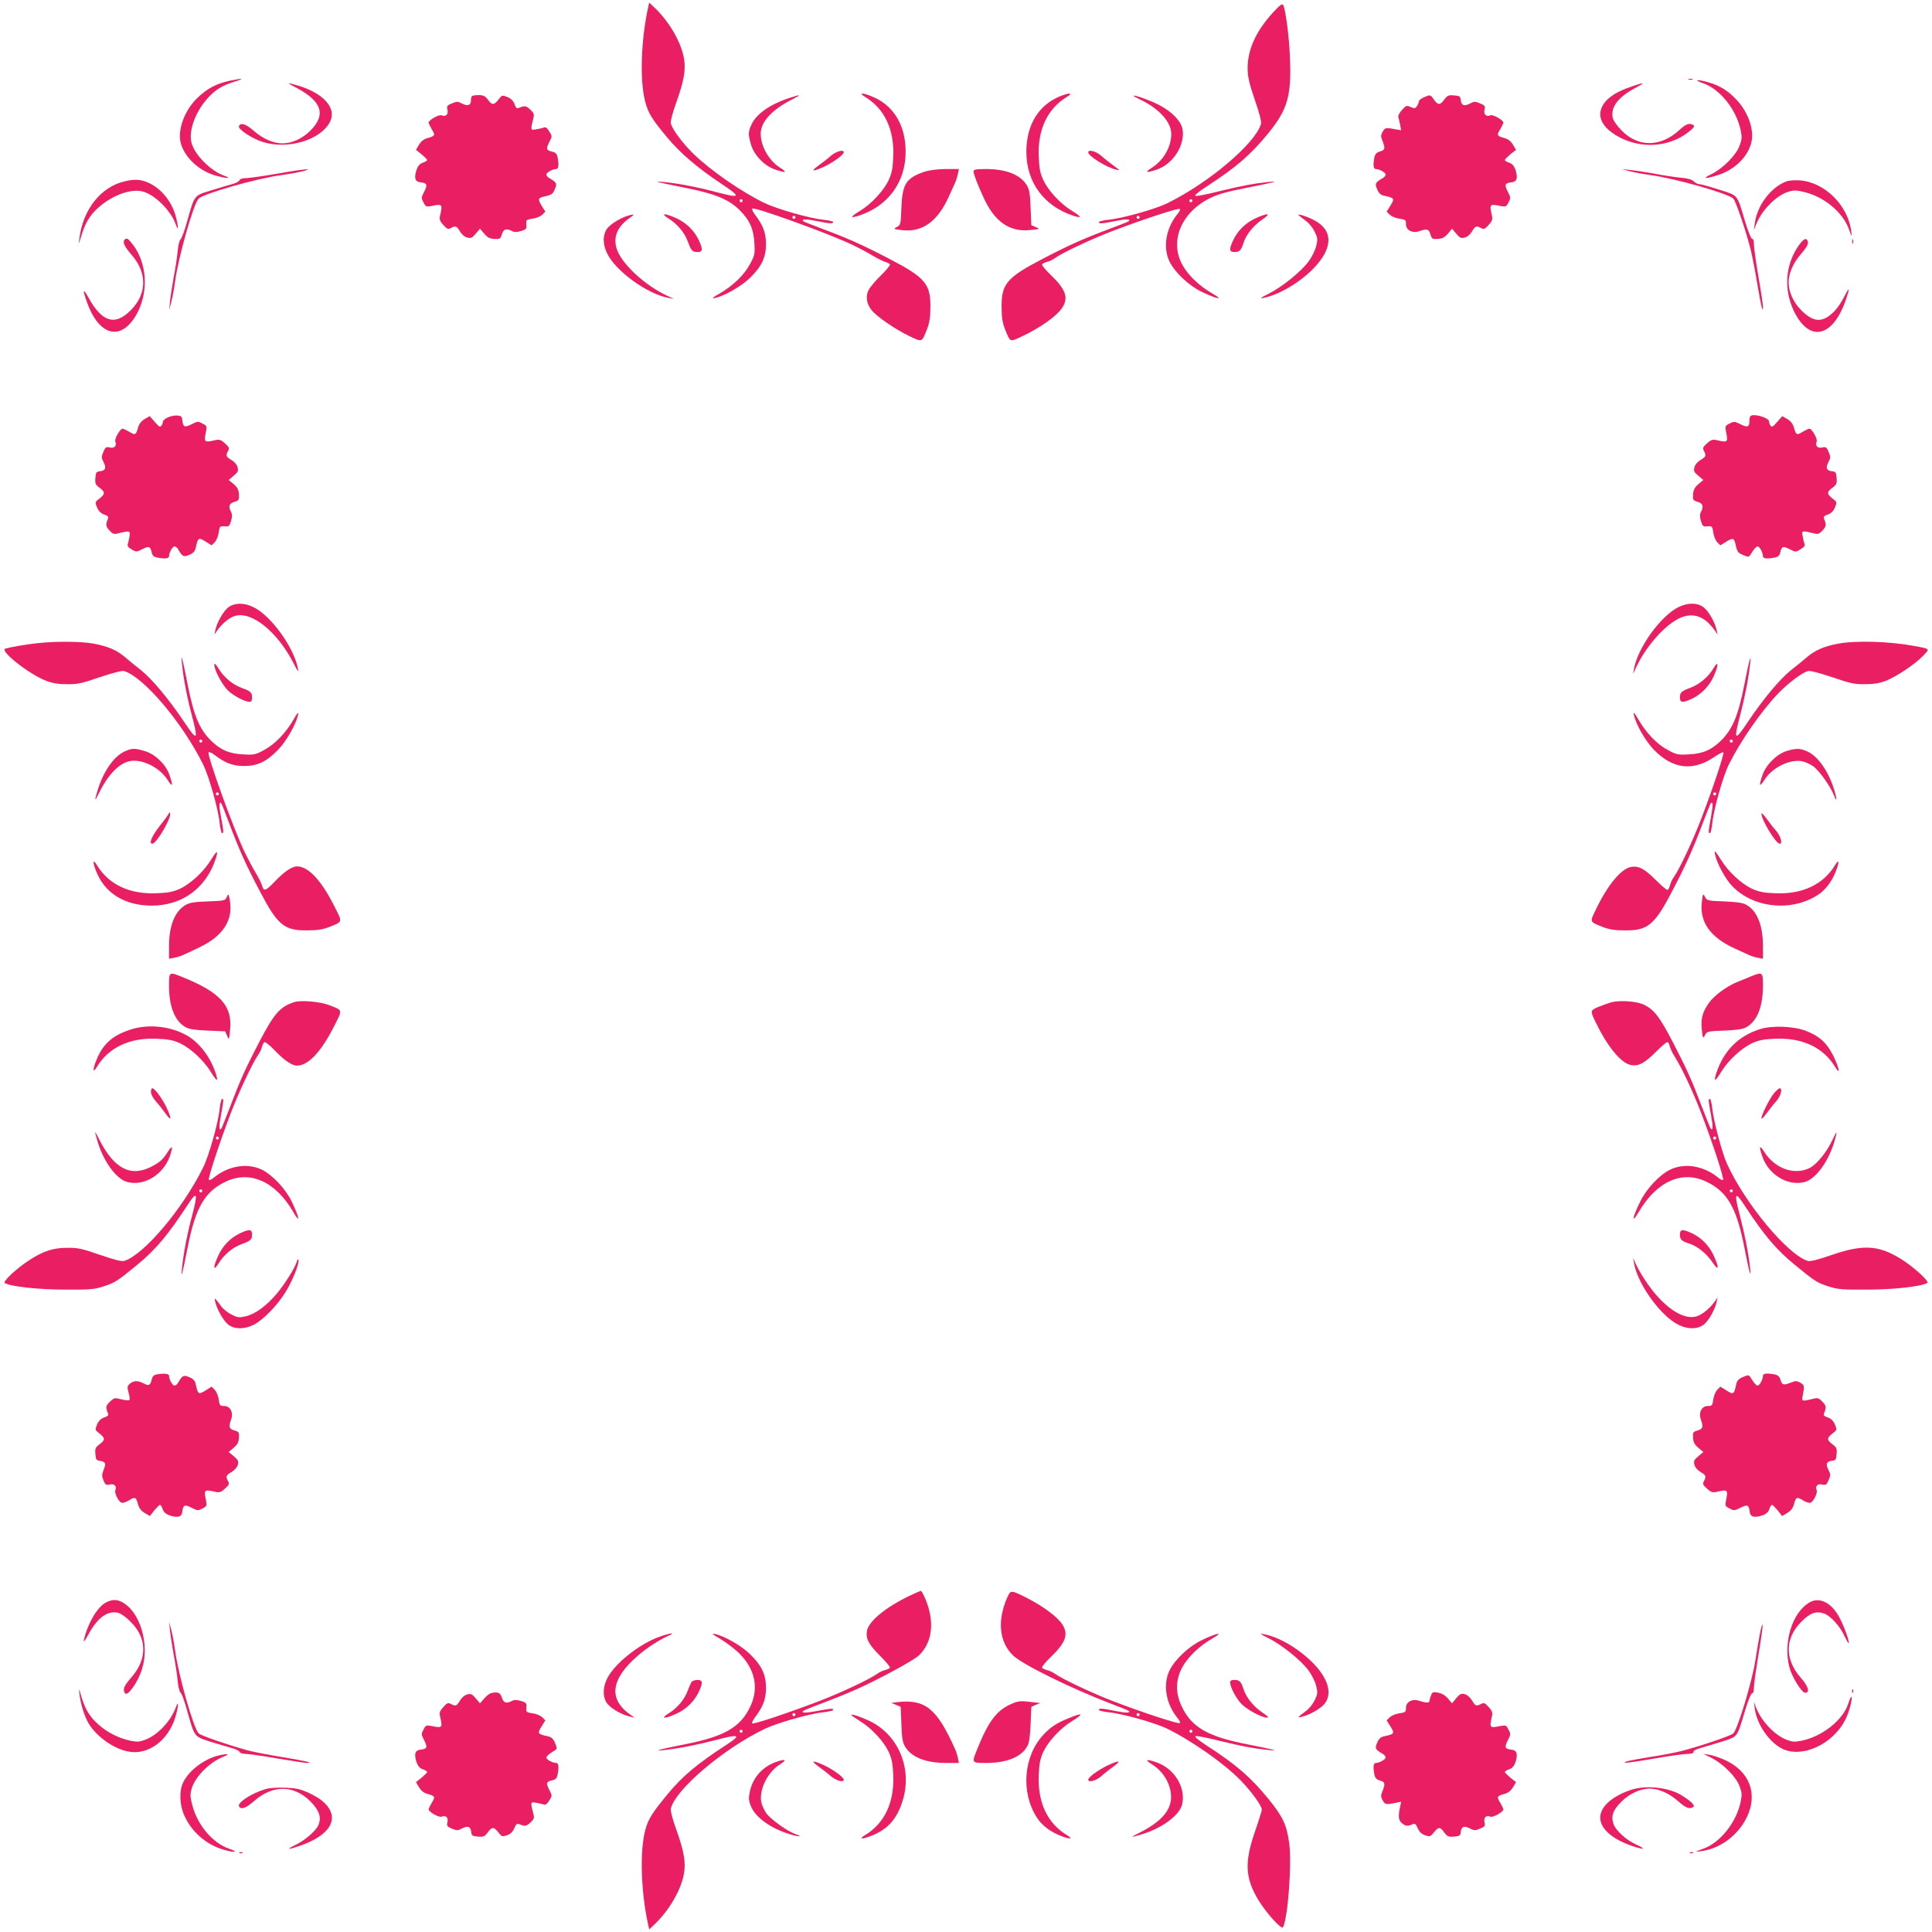 <?xml version="1.0" standalone="no"?>
<!DOCTYPE svg PUBLIC "-//W3C//DTD SVG 20010904//EN"
 "http://www.w3.org/TR/2001/REC-SVG-20010904/DTD/svg10.dtd">
<svg version="1.0" xmlns="http://www.w3.org/2000/svg"
 width="1280pt" height="1280pt" viewBox="0 0 1280 1280"
 preserveAspectRatio="xMidYMid meet">
<g transform="translate(0,1280) scale(0.1,-0.1)"
fill="#e91e63" stroke="none">
<path d="M4296 12759 c-49 -215 -59 -494 -21 -634 20 -75 45 -115 143 -233 89
-107 200 -202 362 -310 135 -90 129 -98 -41 -53 -120 32 -247 56 -339 65 -82
8 -53 0 139 -38 198 -39 291 -77 363 -150 65 -64 92 -126 96 -218 4 -71 2 -81
-29 -138 -38 -71 -113 -144 -202 -195 -46 -26 -54 -34 -32 -30 64 14 173 76
232 132 80 78 108 137 108 228 -1 74 -19 122 -73 193 -14 18 -22 36 -18 40 14
13 501 -163 661 -239 44 -21 107 -54 139 -74 33 -19 70 -38 83 -41 13 -4 26
-10 29 -16 3 -5 -24 -38 -59 -72 -36 -35 -73 -79 -82 -97 -21 -41 -15 -90 19
-133 32 -42 156 -127 251 -173 87 -41 81 -43 117 47 16 41 22 77 22 145 2 153
-35 196 -264 316 -184 96 -272 135 -444 200 -70 26 -131 50 -134 53 -15 16 15
16 86 2 90 -18 112 -20 112 -7 0 4 -29 11 -64 15 -91 9 -308 71 -391 111 -149
72 -350 210 -469 324 -71 69 -141 162 -151 202 -4 15 9 65 34 136 53 147 66
223 52 299 -20 108 -97 240 -194 333 l-36 34 -5 -24z m624 -1289 c0 -5 -4 -10
-10 -10 -5 0 -10 5 -10 10 0 6 5 10 10 10 6 0 10 -4 10 -10z m350 -110 c0 -5
-4 -10 -10 -10 -5 0 -10 5 -10 10 0 6 5 10 10 10 6 0 10 -4 10 -10z"/>
<path d="M8434 12717 c-114 -125 -169 -247 -168 -372 1 -57 10 -97 48 -208 32
-92 45 -145 40 -160 -41 -131 -344 -387 -619 -523 -79 -39 -298 -101 -392
-110 -35 -4 -63 -11 -63 -15 0 -13 22 -11 112 7 71 14 101 14 86 -2 -3 -3 -64
-27 -134 -53 -172 -65 -260 -104 -444 -200 -229 -120 -266 -163 -264 -316 0
-68 6 -104 22 -145 36 -89 31 -87 108 -51 128 60 239 139 274 196 40 65 20
119 -82 217 -33 32 -57 61 -54 67 3 5 18 12 33 16 15 3 39 15 54 26 52 37 244
127 389 182 191 73 430 151 437 143 4 -4 -3 -19 -16 -34 -77 -95 -98 -222 -52
-316 36 -72 128 -159 214 -200 103 -49 150 -57 70 -11 -88 50 -164 124 -201
193 -84 157 -5 345 184 439 55 27 112 43 245 69 192 38 222 46 139 38 -95 -10
-170 -24 -318 -60 -78 -20 -150 -34 -160 -32 -11 3 12 23 73 63 196 127 293
211 410 355 127 157 152 246 141 505 -5 132 -29 314 -45 343 -6 10 -25 -5 -67
-51z m-534 -1247 c0 -5 -4 -10 -10 -10 -5 0 -10 5 -10 10 0 6 5 10 10 10 6 0
10 -4 10 -10z m-350 -110 c0 -5 -4 -10 -10 -10 -5 0 -10 5 -10 10 0 6 5 10 10
10 6 0 10 -4 10 -10z"/>
<path d="M1522 12265 c-87 -19 -143 -48 -207 -107 -93 -85 -144 -224 -115
-315 31 -95 127 -180 235 -208 73 -19 104 -18 50 1 -90 32 -194 137 -216 217
-21 77 23 201 103 292 52 59 98 88 179 113 75 23 61 26 -29 7z"/>
<path d="M11188 12273 c6 -2 18 -2 25 0 6 3 1 5 -13 5 -14 0 -19 -2 -12 -5z"/>
<path d="M11285 12248 c111 -39 218 -173 247 -309 10 -49 9 -63 -7 -105 -23
-62 -111 -151 -185 -187 -65 -31 -47 -35 39 -8 106 33 192 112 221 205 27 84
-13 208 -95 295 -55 59 -109 93 -184 115 -79 23 -107 18 -36 -6z"/>
<path d="M1970 12215 c164 -89 191 -176 86 -281 -54 -53 -122 -84 -186 -84
-58 0 -127 30 -185 80 -56 50 -93 61 -102 33 -7 -19 87 -81 156 -103 167 -53
384 11 447 132 47 91 -42 191 -215 242 -75 22 -75 20 -1 -19z"/>
<path d="M10810 12227 c-122 -41 -189 -94 -205 -160 -17 -67 38 -137 146 -187
154 -71 337 -46 457 63 17 16 19 23 10 29 -25 15 -48 7 -90 -32 -124 -115
-272 -118 -383 -6 -31 31 -55 65 -60 84 -15 71 33 136 145 197 75 40 70 43
-20 12z"/>
<path d="M5730 12159 c130 -78 196 -217 188 -398 -3 -77 -9 -107 -30 -154 -33
-70 -113 -157 -190 -204 -65 -40 -69 -51 -11 -33 197 64 313 222 313 425 0
178 -82 311 -228 368 -60 24 -85 22 -42 -4z"/>
<path d="M7025 12163 c-144 -58 -225 -191 -225 -368 0 -203 116 -361 313 -425
58 -18 54 -7 -11 33 -77 47 -157 134 -190 204 -21 47 -27 77 -30 154 -8 181
58 320 188 398 43 26 15 28 -45 4z"/>
<path d="M3127 12163 c-4 -3 -7 -17 -7 -30 0 -31 -21 -38 -59 -19 -28 15 -34
15 -67 1 -32 -13 -35 -18 -29 -44 6 -30 -11 -46 -40 -35 -17 7 -85 -32 -85
-48 0 -6 10 -26 21 -45 24 -39 22 -44 -29 -58 -25 -7 -42 -21 -56 -44 l-20
-34 37 -29 c20 -17 37 -34 37 -38 0 -4 -13 -13 -29 -18 -20 -7 -32 -21 -41
-46 -18 -55 -10 -80 25 -84 45 -5 49 -15 26 -61 -20 -39 -21 -43 -5 -72 14
-29 18 -30 52 -24 73 15 75 13 58 -62 -6 -26 -3 -37 22 -64 24 -27 31 -30 49
-20 32 17 39 14 61 -23 12 -20 31 -36 48 -40 24 -6 32 -3 56 26 l28 33 28 -33
c21 -25 36 -33 67 -35 37 -2 41 0 50 31 10 34 30 41 67 21 16 -8 31 -8 59 0
36 11 39 15 36 44 -2 30 0 32 41 38 24 3 52 15 64 26 l21 21 -22 35 c-28 45
-27 55 7 63 58 13 64 17 78 51 16 37 13 44 -38 74 -10 5 -18 16 -18 23 0 13
41 36 65 36 16 0 19 27 9 78 -5 24 -13 32 -35 37 -40 9 -43 18 -20 63 20 39
20 39 0 71 -14 24 -24 31 -37 26 -9 -4 -32 -9 -51 -12 -37 -7 -37 -6 -16 80 5
19 0 31 -22 51 -27 26 -37 27 -76 11 -13 -6 -20 0 -28 25 -8 22 -23 37 -47 47
-35 14 -36 14 -59 -16 -30 -39 -43 -39 -71 -1 -18 24 -30 30 -61 30 -21 0 -41
-3 -44 -7z"/>
<path d="M5230 12151 c-126 -41 -220 -106 -251 -176 -23 -49 -23 -67 -3 -134
20 -69 90 -141 159 -164 72 -25 85 -21 33 12 -74 47 -128 142 -128 225 0 78
73 159 206 226 67 34 63 37 -16 11z"/>
<path d="M7510 12165 c0 -2 20 -13 45 -25 125 -60 205 -149 205 -227 0 -86
-51 -175 -128 -224 -52 -33 -39 -37 33 -12 107 36 187 162 170 265 -10 55 -68
116 -153 161 -59 31 -172 72 -172 62z"/>
<path d="M9433 12155 c-18 -8 -33 -20 -33 -28 0 -7 -6 -21 -13 -31 -11 -15
-16 -16 -41 -5 -27 12 -30 11 -58 -20 -16 -18 -27 -39 -24 -46 3 -8 8 -30 12
-51 l7 -37 -34 6 c-69 13 -72 12 -88 -15 -13 -23 -14 -32 -2 -60 20 -52 18
-61 -15 -71 -24 -7 -33 -17 -38 -39 -10 -51 -7 -78 9 -78 24 0 65 -23 65 -36
0 -7 -8 -18 -17 -23 -52 -30 -55 -37 -39 -75 10 -25 23 -37 43 -42 74 -16 75
-18 42 -71 l-22 -35 21 -21 c12 -11 40 -23 64 -26 40 -6 43 -8 43 -36 0 -41
44 -63 90 -46 49 17 61 14 72 -21 9 -31 12 -33 49 -31 30 2 45 10 67 35 l27
33 28 -33 c24 -29 32 -32 56 -26 17 4 36 20 48 40 22 37 29 40 61 23 18 -10
25 -7 49 20 25 27 28 38 22 64 -17 75 -15 77 58 62 34 -6 38 -5 52 24 16 29
15 33 -5 72 -23 46 -19 56 26 61 35 4 43 29 25 84 -9 25 -21 39 -41 46 -16 5
-29 14 -29 18 0 4 17 21 37 38 l37 29 -20 34 c-14 23 -31 37 -56 44 -51 14
-53 19 -29 58 11 19 21 39 21 45 0 16 -68 55 -85 48 -29 -11 -46 5 -40 35 6
26 3 31 -29 44 -33 14 -39 14 -67 -1 -39 -20 -57 -13 -61 23 -3 25 -7 28 -45
31 -37 3 -44 -1 -64 -27 -28 -39 -42 -39 -69 -1 -24 34 -24 34 -67 15z"/>
<path d="M5504 11767 c-21 -19 -59 -48 -83 -65 -55 -40 -35 -41 44 -4 61 30
125 77 125 93 0 21 -49 7 -86 -24z"/>
<path d="M7210 11791 c0 -25 120 -100 185 -115 28 -7 26 -5 -15 25 -25 18 -62
47 -83 66 -34 31 -87 45 -87 24z"/>
<path d="M1835 11649 c-88 -15 -179 -28 -201 -29 -27 0 -44 -5 -47 -14 -3 -8
-25 -20 -49 -26 -24 -6 -87 -25 -141 -42 -113 -35 -107 -27 -158 -208 -16 -58
-35 -109 -42 -115 -8 -6 -17 -41 -20 -82 -4 -40 -16 -119 -27 -175 -10 -57
-21 -128 -24 -158 l-5 -55 14 55 c8 30 19 91 25 135 22 164 122 515 156 549
34 34 385 134 549 156 44 6 105 17 135 24 96 24 6 16 -165 -15z"/>
<path d="M6121 11661 c-118 -41 -143 -81 -149 -238 -4 -110 -5 -114 -30 -127
-25 -13 -23 -14 36 -21 132 -15 233 57 307 220 15 33 34 74 41 90 8 17 17 45
20 63 l7 32 -89 0 c-60 -1 -107 -7 -143 -19z"/>
<path d="M6450 11664 c0 -17 27 -88 67 -174 73 -160 173 -229 309 -214 65 6
66 7 37 19 l-30 13 -5 114 c-3 91 -8 122 -24 149 -42 71 -137 109 -271 109
-69 0 -83 -3 -83 -16z"/>
<path d="M10800 11665 c30 -8 91 -19 135 -25 164 -22 515 -122 549 -156 16
-16 86 -221 115 -339 11 -44 31 -149 45 -234 25 -146 36 -192 36 -142 0 13
-13 102 -30 198 -16 96 -30 192 -30 214 0 24 -4 38 -11 36 -7 -1 -28 51 -49
121 -54 179 -41 164 -172 206 -62 20 -121 36 -130 36 -10 0 -26 8 -36 18 -13
13 -41 21 -90 25 -39 4 -118 16 -174 27 -57 10 -128 21 -158 24 l-55 5 55 -14z"/>
<path d="M827 11599 c-159 -37 -277 -186 -301 -379 -6 -43 -5 -42 12 15 27 90
56 137 112 188 93 84 218 129 297 108 80 -22 185 -126 217 -216 19 -54 20 -23
1 50 -28 107 -110 202 -204 233 -39 14 -80 14 -134 1z"/>
<path d="M11835 11598 c-102 -38 -194 -159 -209 -278 l-6 -45 17 43 c38 94
136 191 216 213 34 10 54 9 107 -5 130 -33 249 -134 289 -243 21 -57 21 -57
16 -16 -21 172 -175 325 -340 338 -33 2 -73 0 -90 -7z"/>
<path d="M4160 11371 c-50 -16 -108 -51 -134 -81 -33 -40 -35 -105 -4 -168 56
-118 268 -271 408 -296 l35 -6 -42 19 c-153 71 -308 216 -338 315 -24 80 8
150 95 208 27 18 20 21 -20 9z"/>
<path d="M4431 11351 c58 -36 104 -92 126 -151 22 -61 31 -70 64 -70 35 0 37
17 10 76 -29 63 -80 115 -146 146 -81 38 -115 37 -54 -1z"/>
<path d="M8315 11352 c-66 -31 -117 -83 -146 -146 -27 -59 -25 -76 10 -76 33
0 44 11 60 62 18 55 65 113 123 153 66 44 39 47 -47 7z"/>
<path d="M8605 11373 c6 -5 26 -21 46 -36 21 -14 47 -47 59 -72 20 -41 21 -50
10 -96 -7 -28 -29 -73 -51 -102 -50 -68 -176 -169 -264 -213 -54 -27 -62 -34
-35 -28 100 19 240 101 331 194 133 137 134 257 0 324 -49 25 -113 44 -96 29z"/>
<path d="M827 11213 c-17 -16 -3 -46 43 -99 107 -122 105 -260 -4 -370 -105
-105 -191 -78 -281 86 -37 68 -39 50 -5 -42 84 -226 235 -249 334 -53 70 141
58 319 -29 438 -35 46 -45 54 -58 40z"/>
<path d="M11918 11175 c-91 -129 -102 -295 -31 -440 103 -207 257 -170 343 81
28 82 24 88 -11 19 -16 -33 -46 -77 -66 -97 -76 -78 -136 -76 -219 6 -53 54
-84 122 -84 186 0 58 30 127 80 185 33 37 50 65 48 78 -5 36 -26 30 -60 -18z"/>
<path d="M12272 11200 c0 -14 2 -19 5 -12 2 6 2 18 0 25 -3 6 -5 1 -5 -13z"/>
<path d="M1113 10035 c-18 -8 -33 -20 -33 -27 0 -7 -5 -20 -10 -28 -9 -12 -16
-8 -44 24 l-34 39 -33 -19 c-23 -14 -37 -32 -44 -56 -14 -51 -19 -53 -58 -29
-19 11 -39 21 -45 21 -16 0 -55 -68 -48 -85 11 -29 -5 -46 -35 -40 -26 6 -31
3 -44 -29 -14 -33 -14 -39 1 -67 20 -39 13 -57 -23 -61 -25 -3 -28 -7 -31 -45
-3 -37 1 -44 27 -64 39 -29 39 -41 0 -72 -30 -23 -30 -24 -16 -59 10 -24 25
-39 47 -47 25 -8 31 -15 25 -28 -16 -40 -15 -50 10 -77 20 -22 31 -27 52 -21
74 18 83 18 83 -1 0 -11 -4 -34 -9 -52 -9 -31 -8 -34 21 -52 31 -18 32 -18 70
1 45 23 54 20 63 -20 5 -22 13 -30 37 -35 51 -10 78 -7 78 9 0 24 23 65 36 65
7 0 18 -8 23 -17 30 -52 37 -55 75 -39 25 10 37 23 42 43 16 74 18 75 71 42
l35 -22 21 21 c11 12 23 40 26 64 6 41 8 43 38 41 29 -3 33 0 44 36 8 28 8 43
0 59 -20 37 -13 57 22 67 30 9 32 13 30 50 -2 31 -10 46 -35 68 l-33 27 33 28
c29 24 32 32 26 56 -4 17 -20 36 -40 48 -37 22 -40 29 -23 61 10 18 7 25 -20
49 -27 25 -38 28 -64 22 -75 -17 -77 -15 -62 58 6 34 5 38 -24 52 -29 16 -33
15 -72 -5 -46 -23 -56 -19 -61 26 -2 25 -8 30 -33 32 -16 2 -45 -4 -62 -12z"/>
<path d="M11597 10043 c-4 -3 -7 -19 -7 -34 0 -39 -13 -43 -60 -19 -38 19 -42
19 -71 4 -29 -14 -30 -18 -24 -52 15 -73 13 -75 -62 -58 -26 6 -37 3 -64 -22
-27 -24 -30 -31 -20 -49 17 -32 14 -39 -23 -61 -20 -12 -36 -31 -40 -48 -6
-24 -3 -32 26 -56 l33 -28 -33 -28 c-25 -22 -33 -38 -35 -68 -2 -36 0 -40 31
-49 34 -10 41 -30 21 -67 -8 -16 -8 -31 0 -59 11 -36 15 -39 44 -36 30 2 32 0
38 -41 3 -24 15 -52 26 -64 l21 -21 35 22 c45 28 55 27 63 -6 13 -59 17 -65
50 -79 43 -18 39 -19 64 21 12 19 27 35 34 35 14 0 36 -41 36 -65 0 -16 27
-19 78 -9 24 5 32 13 37 35 9 40 18 43 63 20 39 -20 39 -20 71 0 24 14 31 24
26 37 -4 9 -9 32 -12 51 -7 37 -6 37 80 16 21 -6 32 -1 52 21 25 27 26 37 10
77 -6 13 0 20 25 28 22 8 37 23 47 47 14 35 14 36 -16 59 -39 31 -39 43 0 72
26 20 30 27 27 64 -3 38 -6 42 -31 45 -36 4 -43 22 -23 61 15 28 15 34 1 67
-13 32 -18 35 -44 29 -30 -6 -46 11 -35 40 7 17 -32 85 -48 85 -6 0 -26 -10
-45 -21 -39 -24 -44 -22 -58 29 -7 24 -21 42 -44 56 l-33 19 -34 -39 c-28 -32
-35 -36 -44 -24 -5 8 -10 21 -10 28 0 25 -104 55 -123 35z"/>
<path d="M1510 8774 c-33 -28 -73 -99 -83 -149 l-7 -30 17 25 c33 48 84 90
122 100 112 30 280 -107 387 -316 28 -55 33 -62 28 -34 -27 142 -179 352 -296
408 -63 31 -128 29 -168 -4z"/>
<path d="M11121 8778 c-118 -58 -270 -269 -295 -408 l-6 -35 19 42 c72 155
214 307 315 338 80 24 148 -7 209 -95 l17 -25 -7 30 c-10 50 -50 121 -83 149
-41 34 -106 35 -169 4z"/>
<path d="M250 8539 c-76 -8 -180 -26 -214 -36 -43 -12 154 -169 271 -214 42
-16 80 -22 138 -22 70 -1 98 6 218 47 91 30 146 44 160 40 131 -41 387 -344
523 -619 39 -79 101 -298 110 -392 4 -35 11 -63 15 -63 12 0 11 11 -7 108 -14
76 -14 105 2 90 3 -3 27 -64 53 -134 64 -171 113 -279 205 -453 115 -220 160
-257 311 -255 68 0 104 6 145 22 93 37 91 28 32 144 -84 166 -170 258 -244
258 -34 0 -85 -35 -149 -102 -59 -62 -72 -66 -83 -25 -3 13 -22 50 -41 83 -20
32 -52 93 -72 134 -77 160 -254 652 -241 666 4 4 22 -4 40 -18 71 -54 119 -72
193 -73 91 0 150 28 228 108 56 59 118 168 132 232 4 22 -4 14 -30 -32 -51
-89 -124 -164 -195 -202 -57 -31 -67 -33 -138 -29 -93 4 -153 30 -217 94 -74
74 -112 166 -151 365 -38 192 -46 221 -38 139 9 -92 33 -219 65 -339 45 -170
37 -176 -53 -41 -99 148 -212 283 -284 340 -32 25 -78 62 -103 84 -57 49 -116
74 -211 92 -82 15 -252 16 -370 3z m1090 -649 c0 -5 -4 -10 -10 -10 -5 0 -10
5 -10 10 0 6 5 10 10 10 6 0 10 -4 10 -10z m110 -350 c0 -5 -4 -10 -10 -10 -5
0 -10 5 -10 10 0 6 5 10 10 10 6 0 10 -4 10 -10z"/>
<path d="M12175 8535 c-90 -17 -150 -43 -206 -91 -25 -22 -71 -59 -103 -84
-72 -57 -185 -192 -284 -340 -90 -135 -98 -129 -53 41 29 112 54 235 65 333
11 92 -4 40 -38 -134 -39 -198 -77 -290 -151 -364 -64 -64 -124 -90 -217 -94
-71 -4 -81 -2 -138 29 -71 37 -144 113 -195 202 -27 46 -35 54 -30 32 12 -63
76 -173 132 -232 127 -130 260 -145 404 -46 28 19 54 32 57 28 7 -7 -67 -231
-145 -435 -55 -145 -145 -337 -182 -389 -11 -15 -23 -39 -26 -54 -4 -15 -11
-30 -16 -33 -5 -3 -40 26 -77 64 -79 78 -115 97 -168 88 -65 -13 -156 -124
-232 -284 -40 -83 -42 -78 48 -114 41 -16 77 -22 145 -22 151 -2 196 35 311
255 90 171 139 279 204 452 27 71 51 131 54 135 16 15 16 -14 2 -90 -18 -97
-19 -108 -7 -108 4 0 11 28 15 63 9 94 71 313 110 392 77 155 213 351 325 469
66 68 156 137 198 150 14 4 69 -10 160 -40 120 -41 148 -48 218 -47 58 0 96 6
138 22 73 29 188 106 246 164 48 50 51 47 -49 66 -169 32 -393 39 -515 16z
m-695 -645 c0 -5 -4 -10 -10 -10 -5 0 -10 5 -10 10 0 6 5 10 10 10 6 0 10 -4
10 -10z m-110 -350 c0 -5 -4 -10 -10 -10 -5 0 -10 5 -10 10 0 6 5 10 10 10 6
0 10 -4 10 -10z"/>
<path d="M1420 8395 c0 -36 56 -140 95 -174 41 -36 108 -70 138 -71 12 0 17 8
17 29 0 33 -9 42 -70 64 -59 22 -115 68 -151 126 -20 33 -29 40 -29 26z"/>
<path d="M11352 8372 c-30 -53 -93 -107 -151 -128 -62 -23 -71 -32 -71 -65 0
-35 17 -37 76 -10 64 29 118 84 148 151 33 73 32 111 -2 52z"/>
<path d="M825 7821 c-71 -32 -142 -135 -179 -260 -22 -74 -20 -75 14 -7 67
133 148 206 226 206 83 0 178 -54 225 -128 33 -52 37 -39 12 33 -23 69 -95
139 -164 159 -67 20 -85 20 -134 -3z"/>
<path d="M11836 7824 c-64 -20 -137 -92 -159 -159 -25 -72 -21 -85 12 -33 52
82 164 138 248 125 20 -4 53 -18 75 -33 39 -27 114 -131 138 -192 19 -50 22
-32 4 29 -37 125 -108 228 -179 260 -48 22 -74 23 -139 3z"/>
<path d="M1121 7415 c-1 -6 -28 -44 -61 -85 -53 -67 -76 -120 -51 -120 28 0
129 174 118 202 -3 7 -6 8 -6 3z"/>
<path d="M11670 7409 c0 -41 96 -199 121 -199 21 0 7 49 -24 86 -19 21 -48 59
-65 83 -18 24 -32 38 -32 30z"/>
<path d="M1397 7102 c-47 -77 -134 -157 -204 -190 -47 -21 -77 -27 -154 -30
-181 -8 -320 58 -398 188 -26 43 -28 18 -4 -42 57 -146 190 -228 368 -228 203
0 361 116 425 313 18 58 7 54 -33 -11z"/>
<path d="M11364 7133 c14 -58 66 -153 107 -198 138 -150 392 -179 570 -66 50
31 96 90 122 159 24 60 22 85 -4 42 -78 -130 -217 -196 -398 -188 -77 3 -107
9 -154 30 -70 33 -157 113 -204 190 -20 32 -38 58 -41 58 -2 0 -1 -12 2 -27z"/>
<path d="M1503 6858 c-11 -25 -14 -26 -125 -30 -91 -3 -122 -8 -149 -24 -71
-42 -109 -137 -109 -272 l0 -84 33 6 c35 7 54 14 171 71 151 73 219 175 200
301 -9 55 -10 57 -21 32z"/>
<path d="M11275 6822 c-15 -132 57 -233 220 -307 33 -15 74 -34 90 -41 17 -8
45 -17 63 -20 l32 -6 0 84 c0 139 -40 237 -113 275 -22 12 -66 18 -145 21
-109 4 -113 5 -126 30 -13 25 -14 23 -21 -36z"/>
<path d="M1120 6267 c0 -138 40 -236 113 -274 22 -12 66 -18 146 -21 l113 -5
13 -30 c12 -29 13 -28 19 37 18 162 -64 252 -321 355 -83 33 -83 33 -83 -62z"/>
<path d="M11595 6329 c-27 -12 -68 -28 -90 -37 -67 -28 -149 -89 -181 -134
-45 -62 -57 -108 -49 -180 7 -59 8 -61 21 -36 13 25 17 26 126 30 79 3 123 9
145 21 73 38 113 136 113 274 0 95 -1 96 -85 62z"/>
<path d="M1950 6161 c-95 -31 -133 -75 -231 -262 -95 -183 -125 -249 -195
-433 -29 -76 -55 -141 -58 -144 -16 -15 -16 14 -2 90 18 97 19 108 7 108 -4 0
-11 -28 -15 -62 -9 -95 -71 -314 -110 -393 -136 -275 -392 -578 -523 -619 -15
-5 -68 8 -160 40 -121 42 -148 48 -218 47 -93 0 -159 -22 -251 -82 -85 -55
-179 -143 -162 -152 42 -23 224 -43 398 -43 164 -1 193 1 255 21 77 25 90 33
226 145 121 99 202 196 334 398 62 95 68 77 26 -81 -32 -120 -56 -247 -65
-339 -8 -82 0 -53 38 139 51 260 113 367 251 432 162 78 333 0 450 -204 46
-80 38 -33 -11 70 -41 86 -128 178 -200 214 -95 46 -220 26 -316 -52 -15 -13
-31 -20 -34 -16 -8 8 70 245 143 437 55 145 146 337 182 389 11 15 23 39 26
54 4 15 12 30 17 33 5 3 35 -21 67 -54 64 -67 115 -102 149 -102 74 0 160 92
244 258 59 116 61 107 -32 143 -59 23 -188 34 -230 20z m-500 -901 c0 -5 -4
-10 -10 -10 -5 0 -10 5 -10 10 0 6 5 10 10 10 6 0 10 -4 10 -10z m-110 -350
c0 -5 -4 -10 -10 -10 -5 0 -10 5 -10 10 0 6 5 10 10 10 6 0 10 -4 10 -10z"/>
<path d="M10677 6160 c-21 -6 -60 -20 -88 -31 -56 -25 -56 -24 -7 -122 74
-149 161 -251 222 -263 53 -9 89 10 168 88 37 38 72 67 77 64 5 -3 12 -17 15
-32 4 -14 18 -44 33 -67 47 -75 120 -230 176 -377 73 -190 151 -429 143 -437
-4 -4 -19 3 -34 16 -96 78 -221 98 -316 52 -72 -35 -159 -128 -200 -214 -51
-103 -58 -150 -11 -70 119 205 288 282 450 204 138 -65 200 -172 251 -431 34
-174 49 -226 38 -134 -11 98 -36 221 -65 333 -43 163 -36 176 35 66 124 -189
205 -285 325 -383 136 -112 149 -120 226 -145 62 -20 91 -22 255 -21 174 0
356 20 399 44 17 9 -95 111 -181 163 -145 88 -247 93 -451 23 -92 -32 -145
-45 -160 -40 -134 42 -414 378 -535 643 -32 69 -90 288 -98 369 -4 34 -11 62
-15 62 -12 0 -11 -11 7 -108 14 -76 14 -105 -2 -90 -3 3 -29 68 -58 144 -70
184 -100 250 -195 433 -85 163 -121 210 -186 243 -46 24 -157 33 -218 18z
m693 -900 c0 -5 -4 -10 -10 -10 -5 0 -10 5 -10 10 0 6 5 10 10 10 6 0 10 -4
10 -10z m110 -350 c0 -5 -4 -10 -10 -10 -5 0 -10 5 -10 10 0 6 5 10 10 10 6 0
10 -4 10 -10z"/>
<path d="M859 5977 c-118 -40 -180 -97 -222 -205 -24 -60 -22 -85 4 -42 78
130 217 196 398 188 77 -3 107 -9 154 -30 70 -33 157 -113 204 -190 40 -65 51
-69 33 -11 -35 107 -106 202 -187 250 -113 66 -263 81 -384 40z"/>
<path d="M11658 5981 c-144 -47 -239 -144 -288 -294 -18 -58 -7 -54 33 11 47
77 134 157 204 190 47 21 77 27 154 30 181 8 320 -58 398 -188 38 -63 25 1
-16 81 -43 83 -90 125 -180 160 -81 31 -226 36 -305 10z"/>
<path d="M1000 5565 c0 -14 14 -41 33 -62 19 -21 48 -58 65 -82 40 -55 41 -35
4 44 -30 61 -77 125 -93 125 -5 0 -9 -11 -9 -25z"/>
<path d="M11754 5558 c-29 -35 -84 -144 -84 -167 0 -8 14 6 32 30 17 24 46 61
65 82 31 34 45 87 24 87 -5 0 -22 -15 -37 -32z"/>
<path d="M630 5299 c0 -3 7 -30 16 -60 40 -135 124 -250 197 -270 111 -30 238
48 282 170 23 67 18 79 -13 30 -34 -53 -54 -70 -108 -98 -137 -71 -247 -15
-344 175 -16 32 -30 56 -30 53z"/>
<path d="M12142 5251 c-38 -83 -105 -166 -154 -190 -101 -49 -229 -3 -299 107
-32 51 -37 39 -13 -30 41 -121 170 -199 281 -169 73 20 157 135 197 270 9 30
15 56 13 57 -1 2 -13 -19 -25 -45z"/>
<path d="M1594 4631 c-63 -29 -115 -80 -146 -146 -38 -81 -37 -115 1 -54 36
58 92 104 151 126 61 22 70 31 70 64 0 35 -17 37 -76 10z"/>
<path d="M11130 4621 c0 -33 11 -44 62 -60 55 -18 113 -65 153 -123 44 -66 47
-39 7 47 -31 66 -83 117 -146 146 -59 27 -76 25 -76 -10z"/>
<path d="M1966 4440 c-13 -42 -82 -152 -134 -213 -67 -79 -140 -132 -201 -147
-46 -11 -55 -10 -96 10 -25 12 -58 38 -72 59 -42 56 -45 59 -37 26 12 -51 52
-121 84 -149 40 -33 105 -35 169 -4 61 30 157 127 213 218 46 74 93 191 85
214 -2 6 -7 0 -11 -14z"/>
<path d="M10826 4430 c25 -140 178 -351 296 -408 63 -31 128 -29 168 4 33 28
73 99 83 149 l7 30 -17 -25 c-33 -47 -84 -89 -122 -101 -74 -22 -174 32 -272
146 -50 58 -102 139 -130 198 l-19 42 6 -35z"/>
<path d="M1033 3693 c-14 -3 -24 -14 -28 -33 -9 -39 -19 -44 -54 -25 -39 20
-64 19 -90 -2 -18 -16 -19 -22 -9 -60 7 -23 9 -45 5 -49 -3 -4 -27 -1 -53 5
-45 12 -48 11 -76 -16 -28 -27 -29 -36 -13 -76 6 -13 0 -20 -25 -28 -22 -8
-37 -23 -47 -47 -14 -35 -14 -36 16 -59 39 -31 39 -43 0 -72 -26 -20 -30 -27
-27 -64 3 -36 6 -42 28 -45 39 -6 44 -17 27 -59 -13 -33 -13 -43 -1 -72 12
-29 17 -32 43 -26 30 6 46 -11 35 -39 -7 -18 22 -75 41 -82 8 -3 31 4 50 16
41 25 46 23 60 -28 7 -25 21 -42 44 -56 l34 -20 29 37 c17 20 34 37 38 37 4 0
13 -13 18 -29 7 -20 21 -32 46 -41 55 -18 80 -10 84 25 5 45 15 49 61 26 39
-20 43 -21 72 -5 29 14 30 18 24 52 -15 73 -13 75 62 58 26 -6 37 -3 64 22 27
24 30 31 20 49 -17 32 -14 39 24 61 20 13 37 32 41 48 6 23 1 32 -27 56 l-34
28 33 28 c25 21 33 36 35 66 2 37 0 40 -30 49 -36 11 -39 23 -22 72 17 46 -5
90 -46 90 -28 0 -30 3 -36 43 -3 24 -15 52 -26 64 l-21 21 -35 -22 c-53 -33
-55 -32 -71 42 -5 20 -17 33 -42 43 -38 16 -45 13 -75 -38 -5 -10 -16 -18 -23
-18 -13 0 -36 41 -36 65 0 15 -36 18 -87 8z"/>
<path d="M11680 3685 c0 -24 -22 -65 -36 -65 -7 0 -22 16 -34 35 -25 40 -21
39 -65 21 -24 -10 -36 -23 -41 -43 -16 -74 -18 -75 -71 -42 l-35 22 -21 -21
c-11 -12 -23 -40 -26 -64 -6 -40 -8 -43 -36 -43 -41 0 -63 -44 -46 -90 17 -49
14 -61 -21 -72 -31 -9 -33 -12 -31 -49 2 -30 10 -45 35 -66 l33 -28 -33 -28
c-29 -24 -32 -32 -26 -56 4 -17 20 -36 40 -48 37 -22 40 -29 23 -61 -10 -18
-7 -25 20 -49 27 -25 38 -28 64 -22 75 17 77 15 62 -58 -6 -34 -5 -38 24 -52
29 -16 33 -15 72 5 46 23 56 19 61 -26 4 -35 29 -43 84 -25 25 9 39 21 46 41
5 16 14 29 18 29 4 0 21 -17 38 -37 l29 -37 34 20 c23 14 37 31 44 56 14 51
19 53 60 28 19 -12 42 -19 50 -16 19 7 48 64 41 82 -11 28 5 45 35 39 26 -6
31 -3 44 29 14 33 14 39 -1 67 -20 39 -13 57 23 61 25 3 28 7 31 45 3 37 -1
44 -27 64 -39 29 -39 41 0 72 30 23 30 24 16 59 -10 24 -25 39 -47 47 -25 8
-31 15 -25 28 16 39 15 49 -11 76 -20 22 -32 27 -51 22 -86 -21 -87 -21 -80
16 13 69 12 72 -15 88 -23 13 -32 14 -60 2 -52 -20 -61 -18 -71 15 -7 24 -17
33 -39 38 -51 10 -78 7 -78 -9z"/>
<path d="M6025 2227 c-158 -76 -268 -167 -281 -231 -9 -53 10 -89 88 -168 38
-37 67 -72 64 -77 -3 -5 -18 -12 -33 -16 -15 -3 -39 -15 -54 -26 -52 -37 -244
-127 -389 -182 -215 -82 -428 -152 -436 -145 -4 4 4 22 18 40 54 71 72 119 73
193 0 91 -28 150 -108 228 -59 56 -168 118 -232 132 -22 4 -14 -4 32 -30 34
-20 86 -58 116 -85 117 -107 149 -238 88 -366 -64 -137 -172 -199 -431 -250
-174 -34 -226 -49 -134 -38 98 11 221 36 333 65 158 42 176 36 81 -26 -202
-131 -299 -213 -398 -333 -103 -125 -128 -166 -147 -237 -38 -141 -28 -420 21
-634 l5 -24 36 34 c97 93 174 225 194 333 14 76 1 152 -52 299 -25 71 -38 121
-34 136 31 126 349 396 620 526 83 40 300 102 391 111 35 4 64 11 64 15 0 12
-11 11 -108 -7 -76 -14 -105 -14 -90 1 3 3 63 28 134 54 71 27 165 65 209 85
145 63 388 195 423 228 91 88 106 227 41 379 -12 27 -24 49 -28 49 -4 0 -38
-15 -76 -33z m-755 -787 c0 -5 -4 -10 -10 -10 -5 0 -10 5 -10 10 0 6 5 10 10
10 6 0 10 -4 10 -10z m-350 -110 c0 -5 -4 -10 -10 -10 -5 0 -10 5 -10 10 0 6
5 10 10 10 6 0 10 -4 10 -10z"/>
<path d="M6671 2211 c-65 -152 -50 -291 41 -379 64 -61 384 -218 645 -318 64
-24 118 -46 121 -49 15 -15 -15 -15 -86 -1 -90 18 -112 20 -112 7 0 -4 28 -11
63 -15 94 -9 313 -71 392 -110 164 -81 380 -233 486 -343 69 -71 139 -167 139
-192 0 -8 -21 -75 -47 -150 -69 -202 -63 -304 24 -449 52 -86 154 -198 163
-181 33 60 60 430 41 560 -17 120 -42 173 -136 289 -117 144 -214 228 -410
355 -61 40 -84 60 -73 63 10 2 82 -12 160 -32 148 -36 223 -50 318 -60 83 -8
53 0 -139 38 -260 51 -367 113 -432 251 -42 87 -41 175 3 257 37 69 113 143
201 193 80 46 33 38 -70 -11 -86 -41 -178 -128 -214 -200 -46 -94 -25 -221 52
-316 13 -15 20 -30 16 -34 -8 -8 -247 70 -437 143 -141 54 -339 147 -391 184
-14 10 -37 21 -52 24 -15 4 -30 11 -33 16 -3 6 21 35 54 67 102 98 122 152 82
217 -32 52 -129 124 -246 183 -99 49 -98 49 -123 -7z m879 -771 c0 -5 -4 -10
-10 -10 -5 0 -10 5 -10 10 0 6 5 10 10 10 6 0 10 -4 10 -10z m350 -110 c0 -5
-4 -10 -10 -10 -5 0 -10 5 -10 10 0 6 5 10 10 10 6 0 10 -4 10 -10z"/>
<path d="M700 2182 c-56 -30 -120 -140 -144 -247 -4 -20 5 -8 29 35 61 113
126 160 197 145 19 -5 53 -28 84 -60 110 -110 111 -247 3 -370 -48 -55 -57
-77 -41 -103 16 -25 87 74 113 160 52 165 -13 381 -133 444 -36 19 -66 18
-108 -4z"/>
<path d="M11984 2181 c-112 -70 -170 -264 -129 -426 17 -66 82 -170 105 -170
33 0 21 43 -30 100 -107 123 -105 261 4 370 58 59 97 73 151 55 42 -14 107
-85 136 -151 13 -27 24 -47 27 -45 7 8 -29 108 -61 169 -53 101 -136 141 -203
98z"/>
<path d="M1126 2000 c3 -30 14 -101 24 -158 11 -56 23 -135 27 -175 3 -41 12
-76 20 -82 7 -5 26 -57 42 -115 51 -181 46 -174 154 -209 52 -16 115 -35 141
-42 26 -6 50 -18 53 -25 3 -8 20 -14 39 -14 18 0 112 -13 209 -30 97 -16 185
-30 197 -30 50 0 0 12 -163 39 -96 16 -201 36 -234 46 -127 35 -306 97 -319
111 -34 34 -134 385 -156 549 -6 44 -17 105 -25 135 l-14 55 5 -55z"/>
<path d="M11658 1965 c-9 -49 -22 -124 -28 -165 -20 -133 -117 -456 -146 -484
-14 -15 -207 -81 -336 -115 -42 -11 -138 -30 -213 -41 -75 -12 -146 -25 -158
-30 -40 -16 6 -11 188 20 97 17 193 30 215 30 27 0 40 4 40 14 0 8 19 18 47
25 25 7 88 26 140 42 108 35 99 23 153 201 21 70 42 122 49 120 7 -1 11 13 11
37 0 22 14 119 30 217 17 98 29 187 28 198 -2 12 -11 -19 -20 -69z"/>
<path d="M4369 1956 c-133 -47 -300 -180 -347 -278 -31 -63 -29 -128 4 -168
28 -33 99 -73 149 -83 l30 -7 -25 17 c-151 104 -136 236 46 394 58 50 139 103
197 129 59 26 25 24 -54 -4z"/>
<path d="M8405 1946 c88 -44 214 -145 264 -213 22 -29 44 -74 51 -102 11 -46
10 -55 -10 -96 -12 -25 -38 -58 -59 -72 -56 -42 -59 -45 -26 -37 51 12 121 52
149 84 56 67 26 171 -78 275 -97 96 -223 170 -326 189 -27 6 -19 -1 35 -28z"/>
<path d="M4583 1658 c-5 -7 -17 -33 -26 -58 -22 -59 -68 -115 -126 -151 -61
-38 -27 -39 54 -1 66 31 117 83 146 146 27 59 25 76 -10 76 -16 0 -33 -6 -38
-12z"/>
<path d="M8150 1653 c1 -30 35 -97 71 -138 34 -38 137 -95 174 -95 14 0 3 11
-33 35 -58 40 -105 98 -123 153 -16 51 -27 62 -60 62 -21 0 -29 -5 -29 -17z"/>
<path d="M526 1580 c8 -69 33 -150 60 -196 52 -89 169 -172 267 -189 128 -24
261 73 308 226 22 72 25 125 4 67 -33 -90 -120 -183 -200 -213 -41 -16 -55
-17 -104 -7 -74 16 -148 53 -206 104 -60 53 -90 101 -115 185 -17 58 -19 62
-14 23z"/>
<path d="M12271 1594 c0 -11 3 -14 6 -6 3 7 2 16 -1 19 -3 4 -6 -2 -5 -13z"/>
<path d="M3255 1583 c-11 -2 -32 -19 -47 -36 l-28 -32 -28 33 c-24 29 -32 32
-56 26 -17 -4 -36 -20 -48 -40 -22 -37 -29 -40 -61 -23 -18 10 -25 7 -49 -20
-25 -27 -28 -38 -22 -64 17 -75 15 -77 -58 -62 -34 6 -38 5 -52 -24 -16 -29
-15 -33 5 -72 23 -46 19 -56 -26 -61 -35 -4 -43 -29 -25 -84 9 -25 21 -39 41
-46 16 -5 29 -14 29 -18 0 -4 -17 -21 -37 -38 l-37 -29 20 -34 c14 -23 31 -37
56 -44 51 -14 53 -19 29 -58 -11 -19 -21 -39 -21 -45 0 -16 68 -55 85 -48 29
11 46 -5 40 -35 -6 -26 -3 -31 29 -44 33 -14 39 -14 67 1 39 20 57 13 61 -23
3 -25 7 -28 45 -31 37 -3 44 1 64 27 28 39 41 39 71 1 22 -29 26 -30 57 -19
23 8 38 22 48 46 11 27 18 33 31 28 39 -16 49 -15 76 10 22 20 27 31 21 52
-22 87 -22 86 19 79 21 -4 44 -10 51 -12 9 -4 22 7 34 27 20 32 20 32 0 71
-23 45 -20 54 20 63 22 5 30 13 35 37 10 51 7 78 -9 78 -24 0 -65 22 -65 36 0
7 16 22 35 34 40 25 39 21 21 65 -10 24 -23 36 -43 41 -74 16 -75 18 -42 71
l22 35 -21 21 c-12 11 -40 23 -64 26 -41 6 -43 8 -41 38 3 29 0 33 -36 44 -28
8 -43 8 -59 0 -37 -20 -57 -13 -67 22 -10 33 -28 40 -70 30z"/>
<path d="M9480 1565 c-5 -14 -10 -31 -10 -36 0 -12 -27 -11 -65 2 -46 17 -90
-5 -90 -46 0 -28 -3 -30 -43 -36 -24 -3 -52 -15 -64 -26 l-21 -21 22 -35 c33
-53 32 -55 -42 -71 -20 -5 -33 -17 -43 -42 -16 -38 -13 -45 39 -75 9 -5 17
-16 17 -23 0 -13 -41 -36 -65 -36 -16 0 -19 -27 -9 -78 5 -22 14 -32 38 -39
33 -10 35 -19 15 -71 -12 -28 -11 -37 2 -60 16 -28 20 -29 83 -17 l39 8 -8
-39 c-13 -61 -9 -86 17 -106 22 -18 34 -18 70 -3 13 5 20 -1 31 -28 11 -24 25
-38 48 -46 32 -11 35 -10 59 19 31 38 41 38 69 -1 20 -26 27 -30 64 -27 38 3
42 6 45 31 4 36 22 43 61 23 28 -15 34 -15 67 -1 32 13 35 18 29 44 -6 30 11
46 40 35 17 -7 85 32 85 48 0 6 -10 26 -21 45 -24 39 -22 44 29 58 25 7 42 21
56 44 l20 34 -37 29 c-20 17 -37 34 -37 38 0 4 13 13 29 18 20 7 32 21 41 46
18 55 10 80 -25 84 -45 5 -49 15 -26 61 20 39 21 43 5 72 -14 29 -18 30 -52
24 -73 -15 -75 -13 -58 62 6 26 3 37 -22 64 -24 27 -31 30 -49 20 -32 -17 -39
-14 -61 24 -13 20 -32 37 -48 41 -23 6 -32 1 -56 -27 l-28 -34 -27 32 c-18 21
-41 34 -65 39 -34 6 -39 4 -48 -21z"/>
<path d="M12246 1515 c-34 -109 -170 -218 -307 -247 -49 -10 -63 -9 -101 5
-81 31 -169 124 -204 215 l-14 37 6 -45 c13 -103 95 -223 182 -266 92 -46 232
-12 333 82 60 57 91 108 114 187 22 78 15 106 -9 32z"/>
<path d="M5945 1523 l-40 -5 31 -13 31 -13 5 -114 c3 -91 8 -122 24 -149 42
-71 137 -109 272 -109 l85 0 -7 33 c-3 17 -12 46 -20 62 -119 266 -197 329
-381 308z"/>
<path d="M6715 1517 c-108 -42 -165 -115 -244 -314 -33 -83 -33 -83 62 -83
138 0 236 40 274 113 12 22 18 66 21 146 l5 113 29 13 30 12 -54 6 c-69 9 -87
8 -123 -6z"/>
<path d="M5640 1438 c0 -3 26 -21 58 -41 77 -47 157 -134 190 -204 21 -47 27
-77 30 -154 8 -181 -58 -320 -188 -398 -43 -26 -18 -28 42 -4 109 42 171 112
208 232 67 214 -29 441 -223 531 -62 29 -117 46 -117 38z"/>
<path d="M7079 1416 c-79 -32 -120 -59 -167 -110 -131 -142 -150 -380 -43
-547 31 -50 90 -96 159 -122 60 -24 85 -22 42 4 -130 78 -196 217 -188 398 3
77 9 107 30 154 33 70 113 157 190 204 83 51 73 59 -23 19z"/>
<path d="M1447 1169 c-93 -22 -195 -99 -233 -177 -28 -56 -25 -152 9 -224 48
-106 144 -189 256 -222 78 -23 107 -18 38 6 -109 38 -209 157 -243 288 -14 53
-15 73 -5 107 22 81 120 179 213 215 46 18 27 22 -35 7z"/>
<path d="M11340 1153 c74 -37 163 -125 185 -187 16 -42 17 -56 7 -105 -29
-136 -135 -269 -247 -309 -58 -21 -58 -22 -18 -17 126 15 246 103 305 223 77
157 20 307 -145 382 -34 15 -80 31 -102 34 l-40 6 55 -27z"/>
<path d="M5137 1125 c-86 -32 -148 -102 -168 -190 -10 -47 -10 -60 5 -99 29
-76 133 -151 265 -190 59 -17 82 -15 31 3 -54 18 -166 99 -194 139 -15 22 -29
55 -33 75 -13 84 43 196 125 248 50 31 35 38 -31 14z"/>
<path d="M7632 1111 c54 -34 92 -82 113 -140 44 -126 -15 -221 -191 -311 -68
-34 -67 -36 7 -14 134 40 250 124 270 196 29 111 -49 241 -169 282 -69 24 -81
19 -30 -13z"/>
<path d="M5421 1098 c24 -17 62 -46 83 -65 37 -31 86 -45 86 -24 0 16 -64 63
-125 93 -79 37 -99 36 -44 -4z"/>
<path d="M7335 1102 c-61 -30 -125 -77 -125 -93 0 -21 53 -7 87 24 21 19 58
48 82 65 55 40 35 41 -44 4z"/>
<path d="M1760 947 c-92 -27 -191 -91 -176 -115 14 -23 45 -12 100 36 123 108
262 107 372 -2 59 -60 75 -105 54 -157 -17 -39 -89 -102 -154 -133 -62 -30
-50 -33 28 -6 172 59 248 149 202 238 -23 43 -66 79 -139 113 -57 26 -83 32
-155 35 -53 2 -105 -1 -132 -9z"/>
<path d="M10820 946 c-25 -7 -64 -22 -86 -34 -208 -106 -165 -263 94 -347 69
-22 76 -15 13 14 -66 29 -137 94 -151 136 -18 54 -4 93 54 150 52 52 125 85
185 85 59 0 128 -30 185 -80 56 -49 78 -58 104 -42 14 10 -9 34 -73 75 -80 52
-224 71 -325 43z"/>
<path d="M1588 523 c7 -3 16 -2 19 1 4 3 -2 6 -13 5 -11 0 -14 -3 -6 -6z"/>
<path d="M11198 523 c7 -3 16 -2 19 1 4 3 -2 6 -13 5 -11 0 -14 -3 -6 -6z"/>
</g>
</svg>
